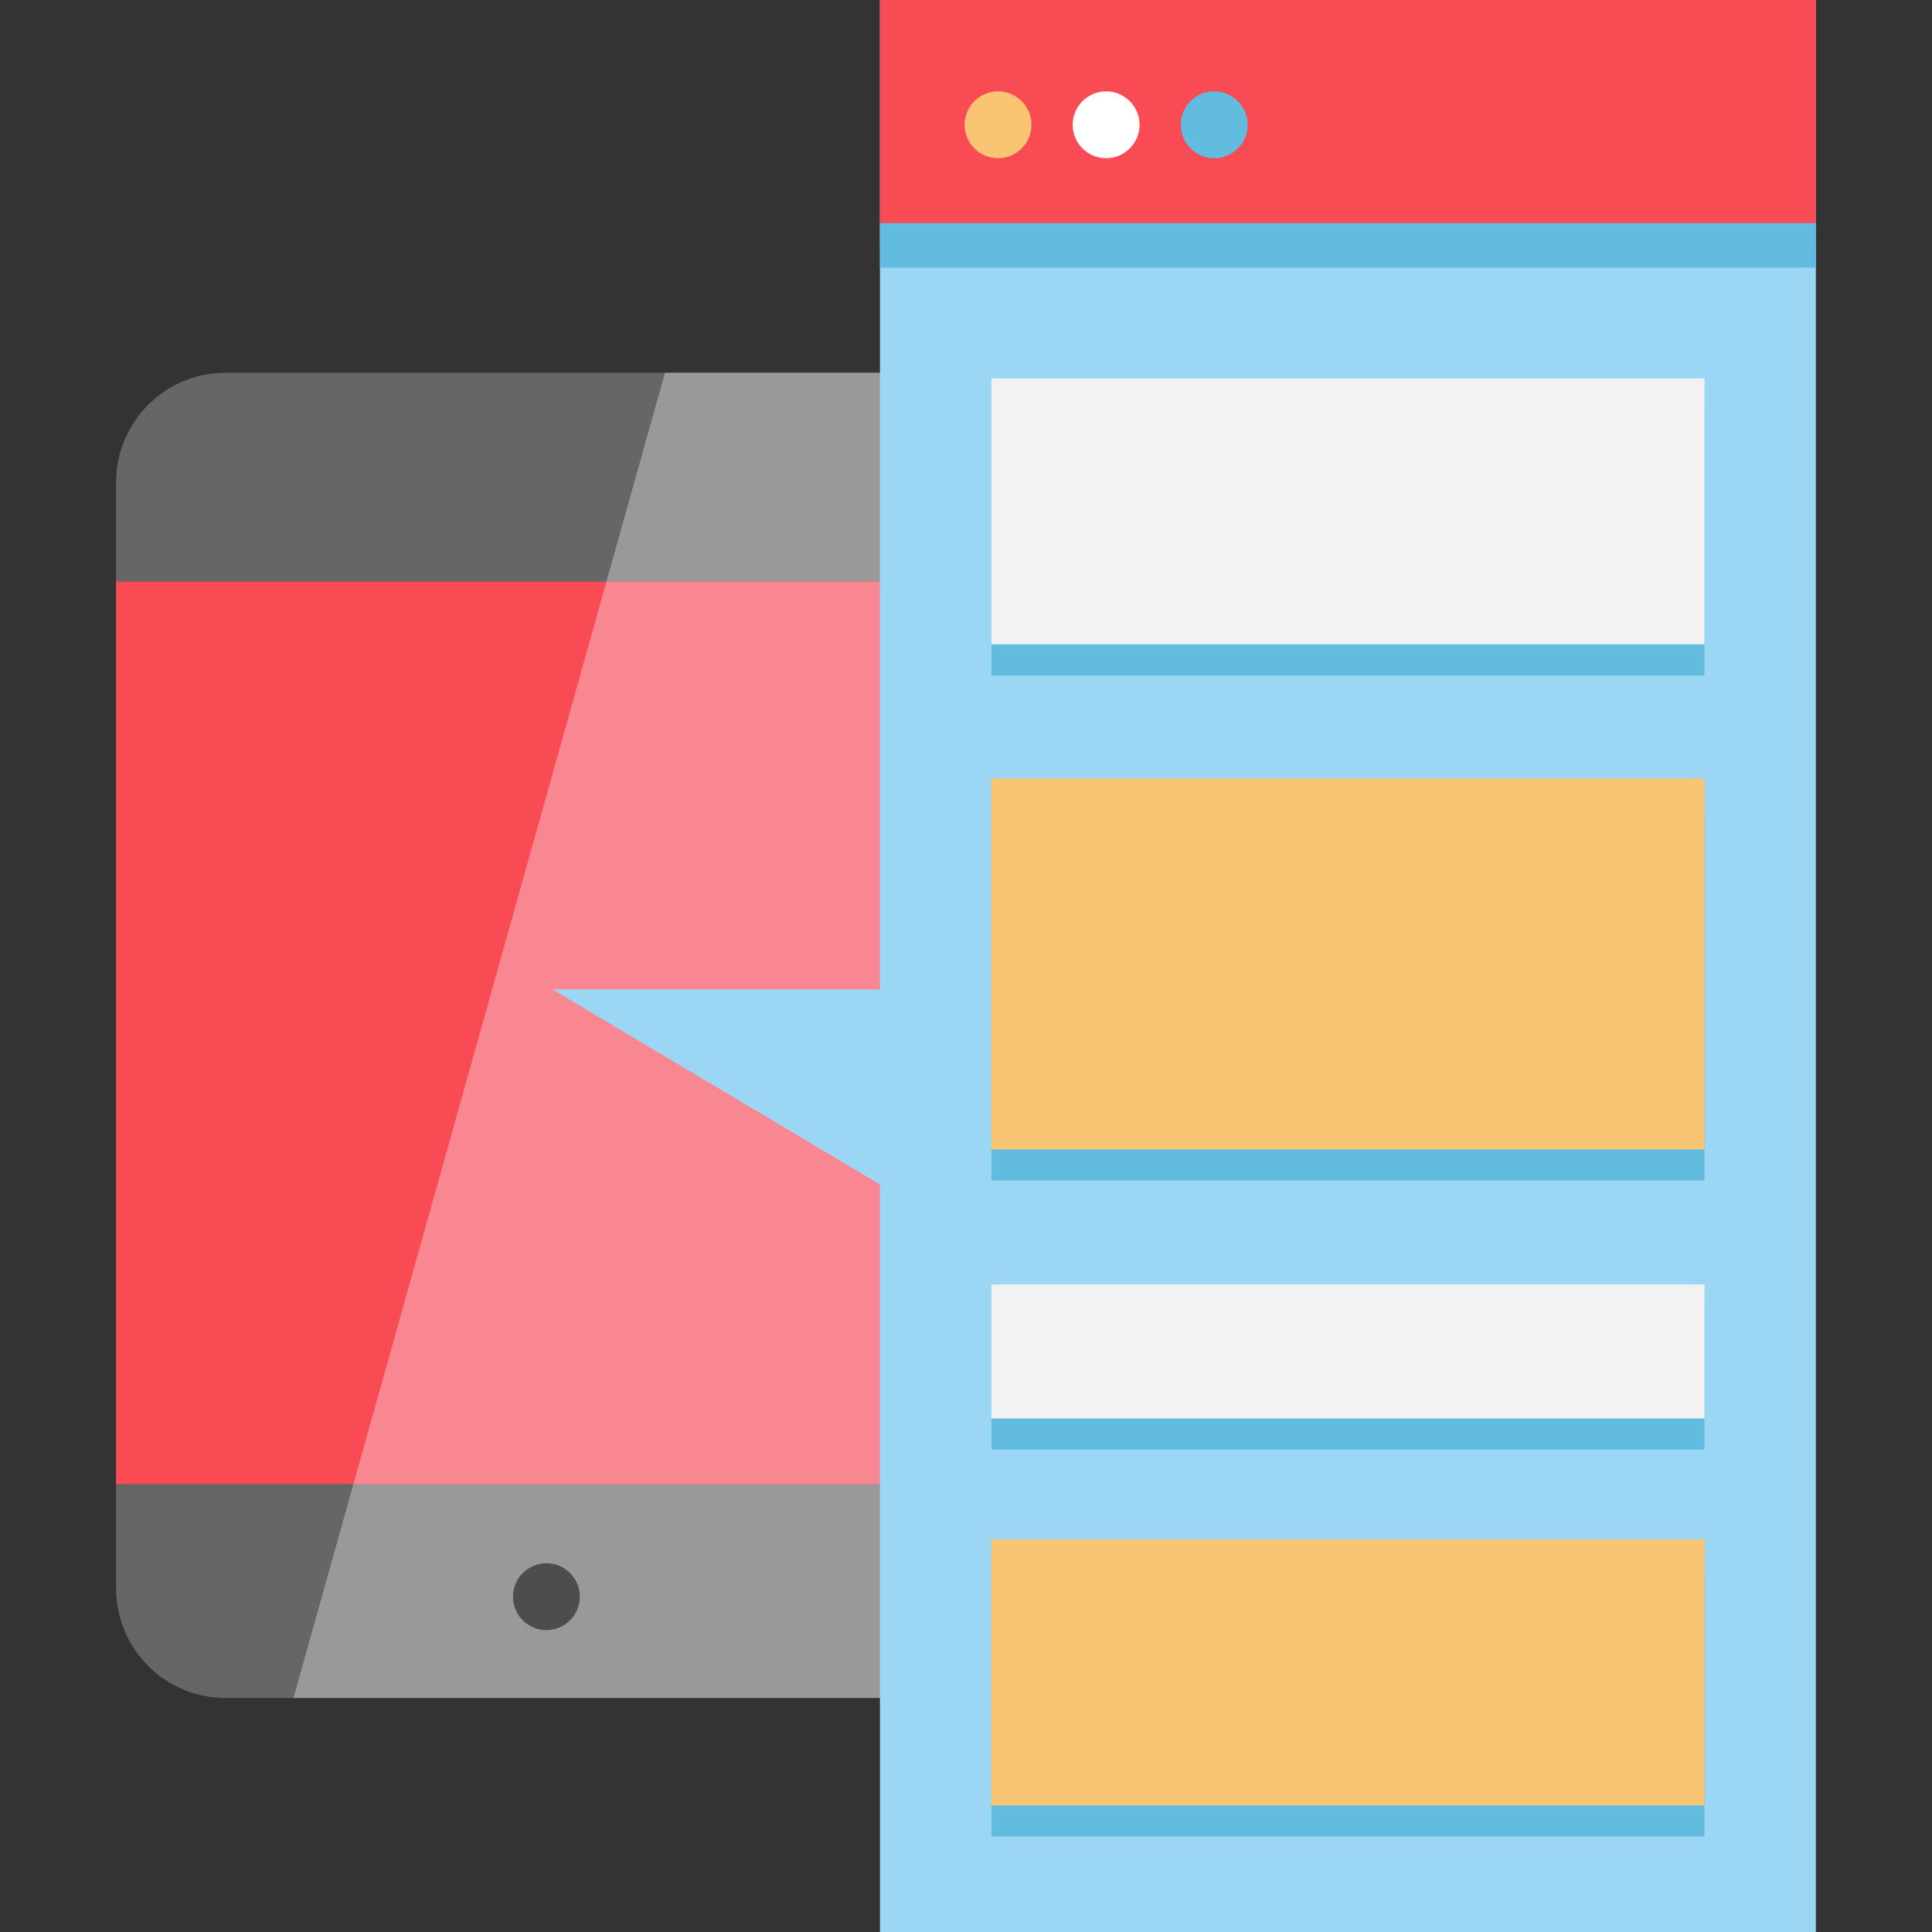 <?xml version="1.0" encoding="iso-8859-1"?>
<!-- Generator: Adobe Illustrator 19.0.0, SVG Export Plug-In . SVG Version: 6.00 Build 0)  -->
<svg version="1.1" id="Layer_1" xmlns="http://www.w3.org/2000/svg" xmlns:xlink="http://www.w3.org/1999/xlink" x="0px" y="0px"
	 viewBox="0 0 512 512" style="enable-background:new 0 0 512 512;" xml:space="preserve">
<rect x="0" y="0" width="512" height="512" fill="#333333" stroke="none"/>
<path style="fill:#666666;" d="M236.28,98.776v351.212H59.794c-16.028,0-29.021-12.993-29.021-29.021V127.785
	c0-16.016,12.993-29.009,29.021-29.009C59.794,98.776,236.28,98.776,236.28,98.776z"/>
<polygon style="fill:#999999;" points="236.28,98.776 236.28,449.989 77.77,449.989 176.23,98.776 "/>
<circle style="fill:#4D4D4D;" cx="144.807" cy="423.132" r="8.859"/>
<rect x="30.768" y="154.139" style="fill:#F94B54;" width="205.507" height="239.169"/>
<polygon style="fill:#F98791;" points="236.28,154.137 236.28,393.306 93.657,393.306 160.71,154.137 "/>
<polygon style="fill:#9BD7F4;" points="481.225,63.49 481.225,0 233.198,0 233.198,189.872 233.198,224.125 233.198,262.2 
	146.389,262.2 233.198,313.892 233.198,512 481.225,512 481.225,98.924 "/>
<g>
	<rect x="262.733" y="348.661" style="fill:#61BCE0;" width="188.971" height="35.517"/>
	<rect x="262.733" y="108.547" style="fill:#61BCE0;" width="188.971" height="70.478"/>
	<polyline style="fill:#61BCE0;" points="333.521,416.222 451.696,416.222 451.696,486.7 262.727,486.7 262.727,416.222 
		302.22,416.222 	"/>
	<polyline style="fill:#61BCE0;" points="430.374,214.554 451.696,214.554 451.696,312.849 262.727,312.849 262.727,214.554 
		397.302,214.554 	"/>
</g>
<rect x="233.204" style="fill:#F94B54;" width="248.028" height="65.045"/>
<circle style="fill:#F9C573;" cx="264.492" cy="33.071" r="8.859"/>
<circle style="fill:#61BCE0;" cx="321.778" cy="33.071" r="8.859"/>
<circle style="fill:#FFFFFF;" cx="293.135" cy="33.071" r="8.859"/>
<rect x="233.204" y="59.14" style="fill:#61BCE0;" width="248.028" height="11.811"/>
<g>
	<rect x="262.733" y="340.393" style="fill:#F2F2F2;" width="188.971" height="35.517"/>
	<rect x="262.733" y="100.279" style="fill:#F2F2F2;" width="188.971" height="70.478"/>
</g>
<g>
	<polyline style="fill:#F9C573;" points="333.521,407.954 451.696,407.954 451.696,478.432 262.727,478.432 262.727,407.954 
		302.22,407.954 	"/>
	<polyline style="fill:#F9C573;" points="430.374,206.286 451.696,206.286 451.696,304.581 262.727,304.581 262.727,206.286 
		397.302,206.286 	"/>
</g>
<g>
</g>
<g>
</g>
<g>
</g>
<g>
</g>
<g>
</g>
<g>
</g>
<g>
</g>
<g>
</g>
<g>
</g>
<g>
</g>
<g>
</g>
<g>
</g>
<g>
</g>
<g>
</g>
<g>
</g>
</svg>
